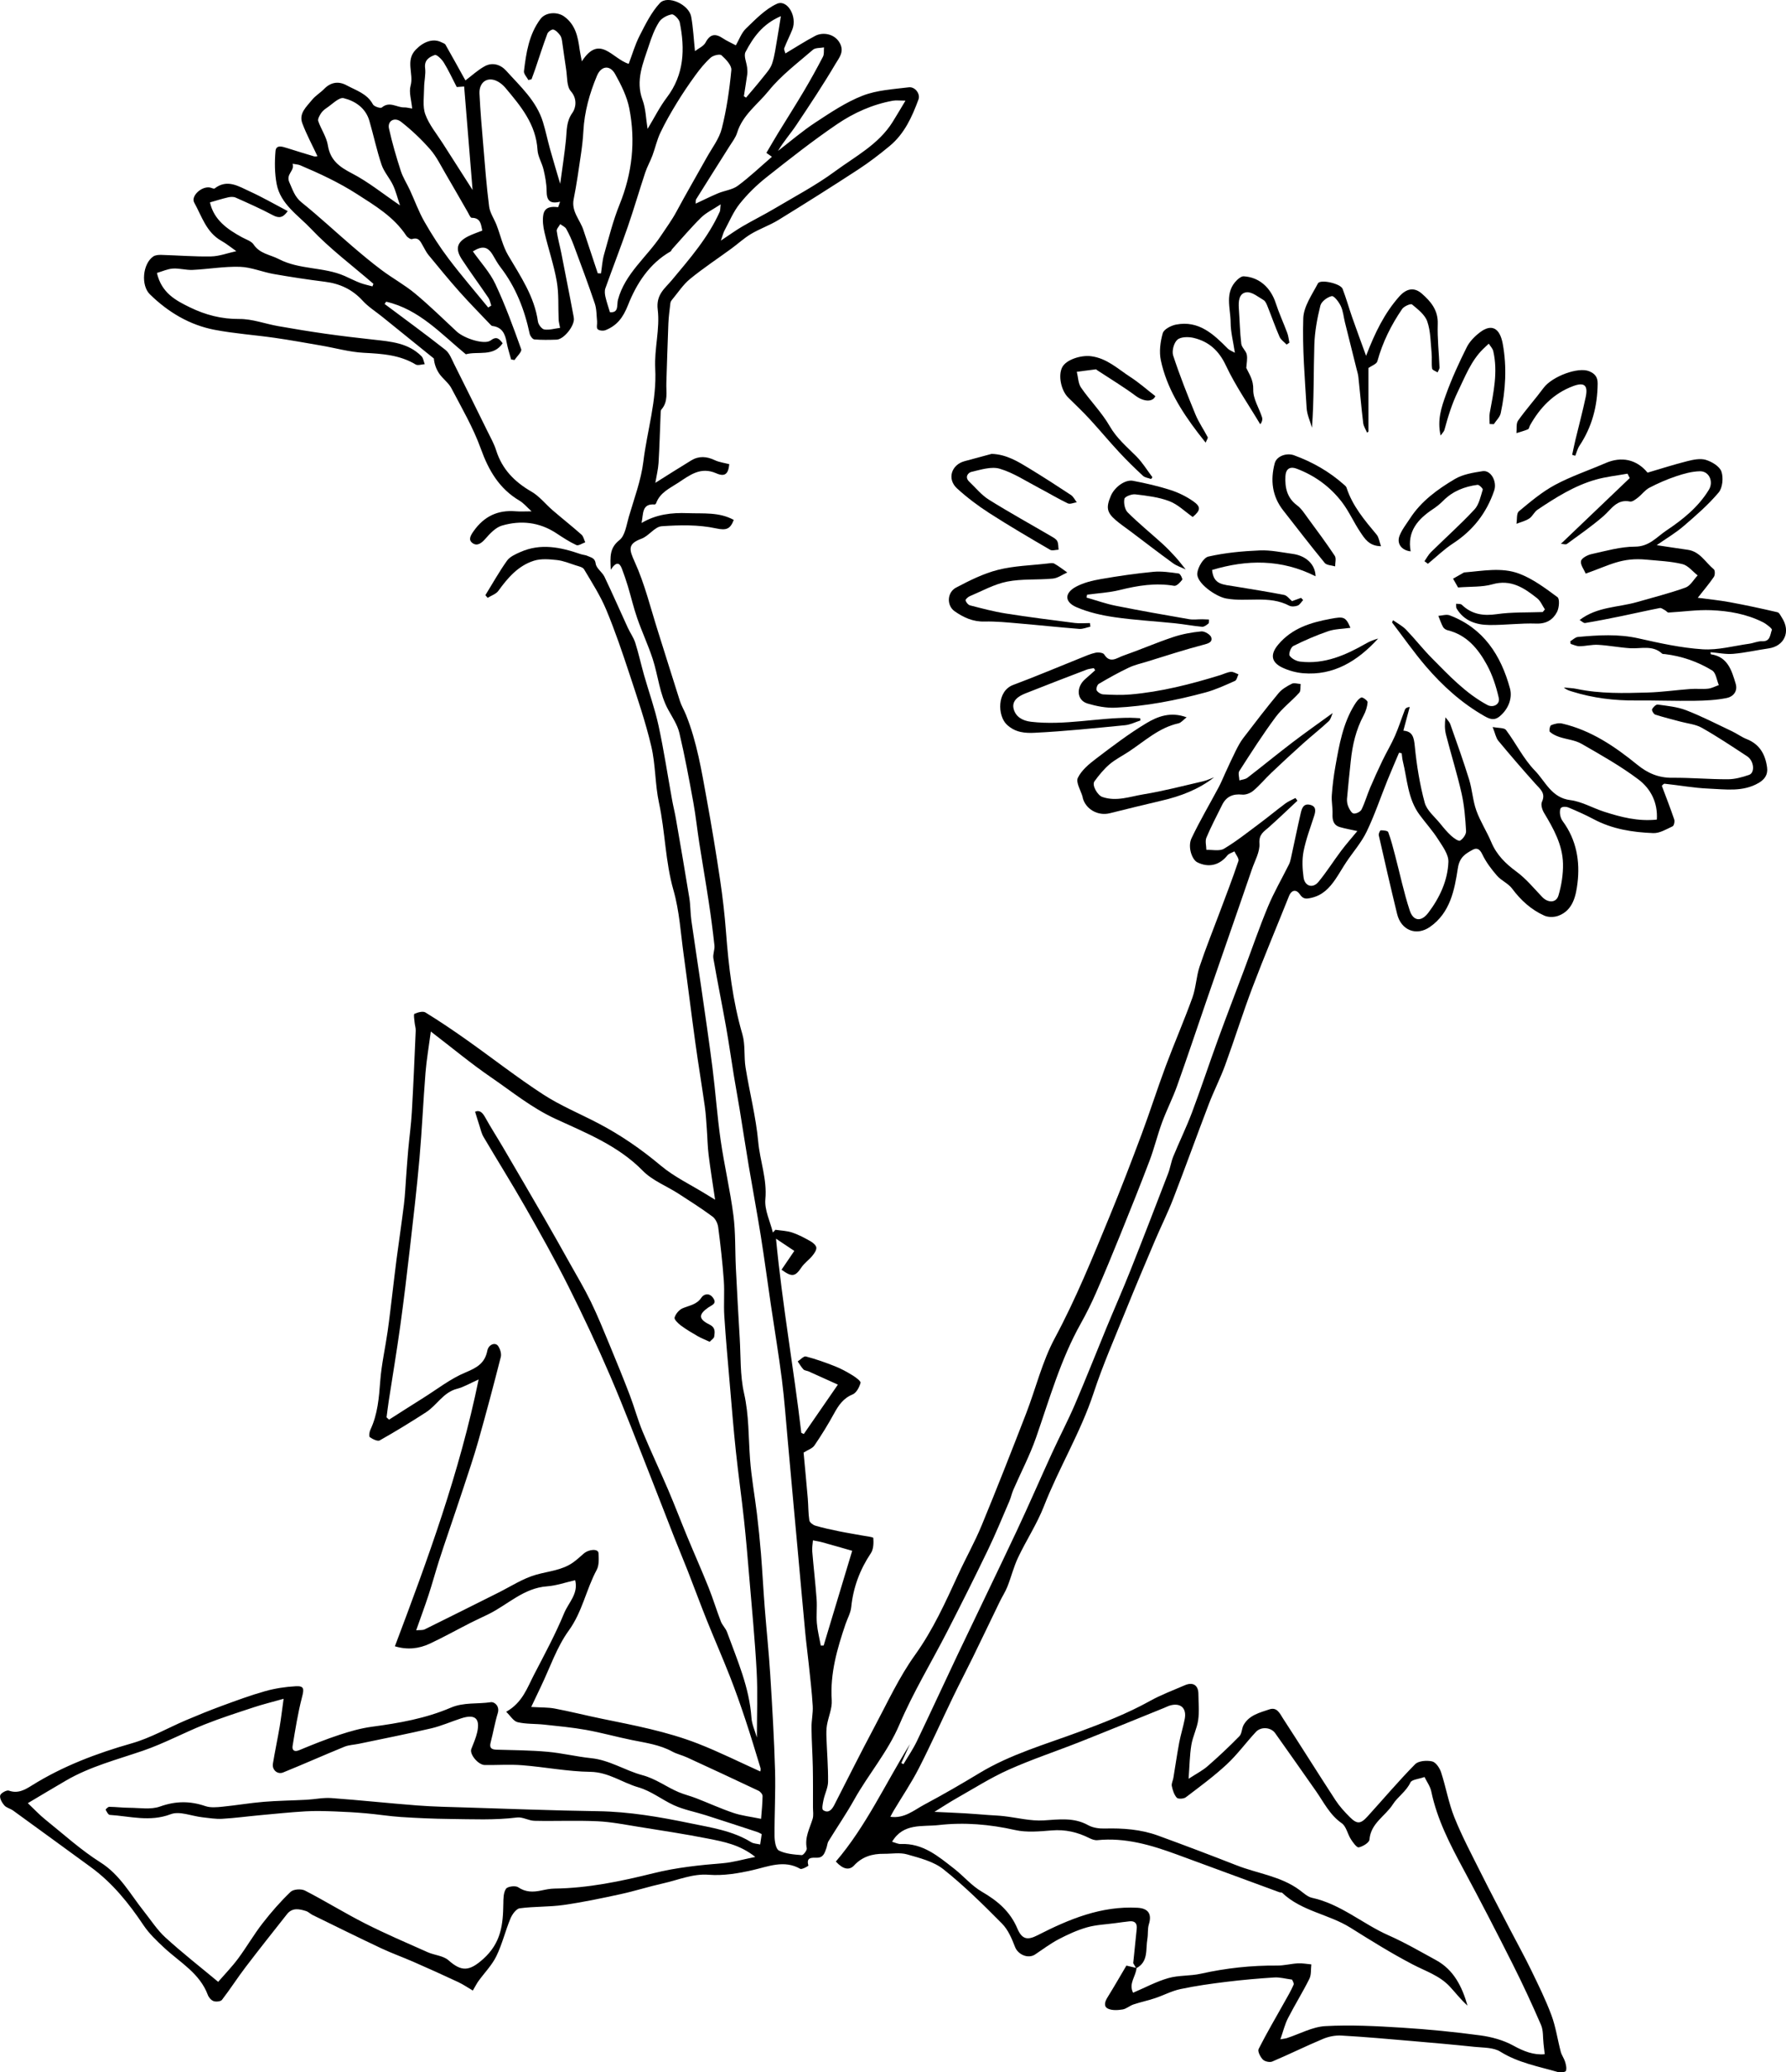 <?xml version="1.0" encoding="UTF-8"?><svg id="_レイヤー_2" xmlns="http://www.w3.org/2000/svg" viewBox="0 0 160.392 186.019"><g id="flower"><path d="m54.851,51.136c-.058-1.174-.114-1.95.779-2.655.509-.402.626-1.348.837-2.073.479-1.648,1.104-3.287,1.31-4.974.34-2.785,1.218-5.491,1.065-8.359-.094-1.754.437-3.557.225-5.282-.167-1.355.643-1.897,1.269-2.648,1.611-1.932,3.268-3.825,4.307-6.154.043-.097.028-.219.075-.646-.708.468-1.308.745-1.75,1.181-.913.899-1.743,1.883-2.605,2.835-.056.061-.075.17-.14.207-1.916,1.097-3.066,2.898-3.825,4.82-.443,1.121-.985,1.832-2.016,2.248-.204.083-.579.049-.713-.089-.126-.129-.024-.468-.049-.713-.054-.534-.037-1.096-.205-1.594-.592-1.752-1.241-3.485-1.887-5.218-.189-.507-.414-1.006-.677-1.478-.102-.184-.355-.285-.539-.424-.112.205-.34.427-.315.613.091.665.278,1.316.41,1.976.266,1.325.522,2.652.779,3.979.113.583.222,1.166.332,1.749.005.028.005.058.011.086.133.651-.868,1.945-1.546,1.966-.666.021-1.336.037-1.998-.021-.158-.014-.377-.315-.419-.515-.462-2.172-1.25-4.192-2.619-5.966-.258-.334-.462-.71-.677-1.075-.455-.775-.932-.89-1.804-.345.685.971,1.519,1.865,2.015,2.918.895,1.899,1.616,3.884,2.325,5.863.08.224-.386.643-.6.972-.102-.019-.204-.037-.306-.056-.137-.511-.309-1.016-.401-1.536-.136-.761-.408-1.363-1.28-1.466-.051-.006-.106-.049-.144-.089-.946-.997-1.914-1.974-2.827-3-.955-1.073-1.863-2.187-2.777-3.296-.191-.232-.319-.516-.474-.777-.224-.376-.366-.84-.995-.64-.131.042-.414-.153-.519-.31-1.116-1.682-2.772-2.67-4.43-3.733-1.626-1.042-3.339-1.837-5.095-2.581-.175-.074-.38-.078-.684-.136.215.646-.628.914-.287,1.671.3.667.473,1.298,1.104,1.805,1.557,1.25,3.018,2.618,4.534,3.918.872.747,1.755,1.486,2.675,2.172.968.722,2.043,1.309,2.97,2.078,1.295,1.075,2.501,2.259,3.734,3.407.688.641,2.51,1.217,3.059.808.528-.394.759-.17,1.077.253-.826,1.239-2.224.69-3.305.99-2.213-1.819-4.188-4.038-7.155-4.72-.047.068-.094.135-.141.203,1.826,1.367,3.671,2.709,5.462,4.121.368.29.558.826.783,1.273,1.004,1.999,1.995,4.005,2.983,6.013.281.572.603,1.135.792,1.738.535,1.698,1.656,2.829,3.173,3.704.714.412,1.256,1.118,1.895,1.668.858.737,1.746,1.439,2.593,2.188.177.157.228.456.338.69-.27.092-.609.335-.797.248-.631-.291-1.22-.682-1.805-1.066-1.523-1.002-3.189-1.177-4.882-.681-.568.167-1.072.713-1.489,1.187-.352.401-.737.684-1.153.38-.396-.29-.186-.667.111-1.085.942-1.324,2.166-1.9,3.766-1.768.423.035.852.005,1.429.005-.431-.388-.717-.741-1.084-.958-1.823-1.076-2.772-2.714-3.478-4.673-.679-1.881-1.706-3.64-2.64-5.421-.258-.491-.769-.842-1.09-1.309-.274-.4-.442-.873-.484-1.359-1.541-1.245-3.082-2.49-4.623-3.735-.596-.481-1.263-.897-1.774-1.456-.93-1.017-2.05-1.532-3.396-1.7-1.54-.192-3.077-.426-4.605-.695-1.014-.179-2.007-.612-3.018-.643-1.41-.044-2.826.209-4.243.277-.589.029-1.19-.16-1.778-.121-.485.033-.957.256-1.433.394.415,1.81,1.712,2.478,2.972,3.092,1.377.671,2.829,1.055,4.425,1.04,1.159-.01,2.318.434,3.484.64,1.417.25,2.838.484,4.263.686,1.431.203,2.868.37,4.306.529,1.552.172,3.122.289,4.307,1.487.168.17.2.473.295.715-.275.015-.619.145-.814.028-1.446-.87-3.028-.964-4.658-1.049-1.282-.067-2.549-.43-3.825-.65-1.397-.241-2.793-.495-4.196-.696-1.789-.256-3.602-.378-5.374-.717-2.256-.432-4.174-1.583-5.816-3.185-.816-.796-.661-2.717.292-3.392.185-.131.481-.156.723-.149,1.493.042,2.987.167,4.479.138.741-.015,1.476-.298,2.267-.472-.497-.348-.895-.678-1.338-.926-1.361-.761-1.757-2.203-2.441-3.432-.318-.571.617-1.462,1.377-1.362.158.021.377.15.458.087,1.138-.872,2.157-.183,3.151.269,1.143.52,2.235,1.153,3.409,1.768-.426.607-.783.661-1.342.363-1.084-.578-2.211-1.075-3.334-1.576-.192-.086-.46-.071-.675-.022-.542.124-1.074.295-1.632.453.349,1.565,1.552,2.412,2.892,3.14.357.194.822.332,1.025.637.561.84,1.485.908,2.265,1.312,1.874.971,4.029.69,5.912,1.515.46.202.907.438,1.375.617.362.139.748.214,1.123.318.029-.077.058-.153.087-.23-1.886-1.634-3.906-3.14-5.611-4.945-1.144-1.212-2.738-2.205-3.08-4.019-.181-.957-.187-1.972-.103-2.945.053-.607.623-.405,1.036-.277.802.249,1.604.504,2.41.741.122.036.267-.007.323-.009-.461-.987-.981-1.945-1.36-2.955-.336-.897.384-1.492.87-2.099.301-.376.746-.634,1.087-.983.604-.621,1.306-.717,2.024-.326.852.463,1.841.741,2.36,1.71.104.194.683.38.796.283.7-.602,1.357.011,2.023-.01.19-.006.382.052.705.101-.065-.742-.308-1.456-.14-2.055.299-1.063-.492-2.237.458-3.225.693-.721,1.56-1.052,2.321-.665.125.063.295.111.355.216.582,1.018,1.145,2.046,1.714,3.071.055.098.121.19.082.129.569-.427,1.107-.932,1.734-1.273.694-.377,1.425-.141,1.919.408,1.272,1.412,2.726,2.711,3.306,4.617.245.806.415,1.634.641,2.445.279.999.582,1.991.904,3.088.182-1.362.39-2.669.52-3.984.082-.83.017-1.614.583-2.398.276-.382.477-1.222-.145-1.927-.384-.436-.316-1.281-.422-1.947-.134-.839-.235-1.683-.363-2.522-.029-.192-.068-.41-.181-.556-.162-.21-.373-.449-.607-.511-.143-.038-.472.194-.538.372-.391,1.044-.729,2.109-1.088,3.166-.106.311-.224.618-.336.926-.093.022-.187.043-.281.065-.14-.265-.426-.548-.397-.792.199-1.647.443-3.294,1.478-4.681.468-.628,1.52-.684,2.15-.219,1.009.744,1.218,1.82,1.371,2.943.041.297.11.591.201,1.071,1.601-2.478,2.728-.228,4.207.225.314-.825.567-1.718.982-2.527.522-1.021,1.046-2.094,1.811-2.921.701-.757,2.618.114,2.819,1.218.178.978.224,1.98.34,3.088.328-.255.775-.439.948-.767.422-.804.91-.823,1.585-.366.3.203.639.348,1.137.614.289-.496.497-1.114.913-1.513.855-.821,1.725-1.735,2.771-2.214.94-.431,1.854,1.141,1.387,2.31-.225.563-.505,1.104-.723,1.669-.048.123.062.307.102.475.926-.55,1.784-1.11,2.688-1.582.693-.362,1.778-.184,2.222.696.385.762-.106,1.306-.392,1.791-1.115,1.888-2.329,3.719-3.55,5.542-.518.773-1.145,1.474-1.631,2.303,1.112-.855,2.179-1.779,3.349-2.546,1.363-.894,2.747-1.827,4.25-2.413,1.285-.5,2.747-.578,4.142-.75.576-.071,1.056.597.874,1.089-.576,1.56-1.259,3.075-2.574,4.167-.914.759-1.864,1.486-2.858,2.135-2.358,1.538-4.74,3.039-7.138,4.513-.782.481-1.671.786-2.461,1.255-.628.373-1.175.883-1.768,1.317-1.24.907-2.529,1.755-3.716,2.726-.628.514-1.087,1.234-1.616,1.866-.07.084-.137.196-.149.301-.072.613-.157,1.226-.182,1.842-.074,1.777-.119,3.555-.18,5.333-.028.812.181,1.666-.443,2.375-.079.09-.067.273-.073.413-.061,1.46-.098,2.922-.186,4.38-.035.576-.18,1.145-.288,1.792,1.111-.696,2.158-1.367,3.222-2.012.69-.418,1.389-.369,2.116-.022.399.19.863.243,1.302.359-.086.876-.384,1.162-1.169.819-1.403-.613-2.353.15-3.408.843-.778.511-1.643.883-1.992,1.842-.018.048-.084.117-.123.114-1.183-.098-1.011.837-1.185,1.66,1.321-.78,2.702-.937,4.14-.882,1.405.054,2.832-.114,4.14.608-.31.798-.634.967-1.591.759-1.573-.342-3.261-.307-4.883-.192-.623.044-1.152.873-1.808,1.116-1.261.467-1.124.962-.611,2.087.901,1.98,1.419,4.136,2.083,6.223.665,2.087,1.305,4.182,1.975,6.267.136.422.373.811.54,1.225.987,2.446,1.403,5.035,1.871,7.607.436,2.39.834,4.787,1.192,7.189.234,1.567.416,3.146.536,4.726.236,3.1.596,6.168,1.472,9.171.274.939.125,1.994.283,2.977.358,2.229.933,4.434,1.138,6.674.158,1.72.806,3.354.64,5.145-.09.968.43,1.993.675,2.992.076-.082.152-.165.228-.247.504.077,1.03.088,1.506.247.577.193,1.125.488,1.657.789.219.124.499.367.512.571.015.24-.192.527-.368.74-.299.361-.708.641-.966,1.025-.561.834-.844.903-1.791.212.355-.523.713-1.05,1.147-1.688-.5-.334-.993-.662-1.644-1.097.572,5.982,1.601,11.682,2.271,17.428.075.035.151.07.226.105.992-1.437,1.983-2.874,3.06-4.433-.867-.392-1.744-.791-2.624-1.185-.153-.069-.363-.071-.467-.179-.202-.211-.348-.476-.517-.719.248-.158.542-.495.735-.444.893.233,1.769.544,2.628.885.546.216,1.069.506,1.572.815.284.174.748.518.707.67-.106.392-.375.899-.711,1.037-.84.345-1.263.976-1.668,1.715-.538.983-1.13,1.942-1.762,2.867-.185.271-.587.395-.973.639.119,1.293.256,2.7.376,4.109.056.658.039,1.324.139,1.973.029.188.327.414.544.478.7.206,1.417.358,2.132.505.69.142,1.387.249,2.079.379.349.066.985.128.992.228.032.45.018,1.001-.219,1.356-.989,1.481-1.585,3.071-1.765,4.845-.052.516-.336,1.008-.508,1.512-.754,2.217-1.401,4.44-1.242,6.839.049.734-.301,1.489-.43,2.241-.062.365-.058.746-.045,1.118.047,1.32.158,2.64.145,3.96-.005.539-.289,1.072-.404,1.616-.066.313-.179.835-.041.931.452.313.774-.009.996-.442,1.205-2.357,2.39-4.725,3.635-7.061,1.157-2.17,2.197-4.435,3.622-6.419,1.621-2.258,2.732-4.729,3.876-7.213.682-1.481,1.486-2.91,2.108-4.414,1.374-3.325,2.687-6.676,3.988-10.031.874-2.254,1.443-4.662,2.576-6.771,1.907-3.549,3.409-7.258,4.937-10.964,1.003-2.434,1.946-4.893,2.868-7.359.757-2.027,1.411-4.093,2.168-6.121.767-2.055,1.646-4.069,2.39-6.132.321-.891.346-1.886.646-2.788.549-1.648,1.204-3.26,1.812-4.888.57-1.526,1.161-3.045,1.675-4.589.074-.224-.23-.574-.36-.865-.214.118-.492.186-.633.363-.704.883-1.68,1.124-2.696.62-.489-.242-.884-1.401-.523-2.16.744-1.566,1.631-3.063,2.447-4.595.223-.418.398-.861.598-1.291.302-.65.595-1.304.916-1.944.2-.397.408-.8.676-1.151,1.04-1.362,2.084-2.723,3.178-4.041.302-.364.758-.629,1.19-.847.208-.105.526.007.794.021-.035.266.027.619-.121.781-.685.756-1.528,1.386-2.131,2.198-1.157,1.558-2.203,3.2-3.254,4.834-.127.197-.002.557.006.841.244-.077.534-.094.724-.24,1.356-1.043,2.677-2.13,4.037-3.167,1.181-.9,2.398-1.753,3.619-2.641-.108.231-.167.556-.36.736-.746.692-1.548,1.323-2.306,2.003-.96.86-1.905,1.737-2.84,2.624-.552.524-1.042,1.118-1.62,1.609-.256.217-.676.384-.999.351-.846-.088-1.44.179-1.812.938-.477.971-.988,1.928-1.405,2.924-.131.312-.01.73-.004,1.099.534-.022,1.176.138,1.58-.102,1.114-.662,2.136-1.48,3.18-2.257.79-.588,1.548-1.22,2.339-1.807.272-.202.601-.329.903-.491.058.081.116.162.174.243-.85.793-1.686,1.6-2.554,2.372-.452.402-.919.633-.857,1.471.055.749-.412,1.543-.673,2.308-.727,2.127-1.467,4.249-2.202,6.373-.632,1.824-1.267,3.646-1.896,5.47-.875,2.54-1.724,5.09-2.628,7.619-.397,1.11-.941,2.166-1.348,3.273-.414,1.126-.695,2.303-1.119,3.425-.843,2.226-1.732,4.434-2.625,6.641-.706,1.744-1.424,3.484-2.178,5.207-.415.95-.878,1.884-1.385,2.789-1.808,3.229-2.803,6.769-4.011,10.232-.558,1.599-1.356,3.113-2.034,4.671-.144.332-.216.695-.359,1.028-.633,1.466-1.237,2.947-1.93,4.384-1.171,2.43-2.382,4.842-3.613,7.243-1.442,2.813-3.096,5.531-4.333,8.43-1.051,2.462-2.779,4.448-4.058,6.734-.713,1.274-1.545,2.482-2.308,3.729-.111.181-.116.423-.192.628-.154.413-.254.861-.863.855-.421-.005-.981-.061-.746.706.008.026-.586.376-.735.29-1.45-.833-2.9-.197-4.259.112-1.328.302-2.633.522-3.967.421-1.443-.109-2.724.469-4.07.768-1.288.286-2.55.693-3.84.973-1.7.369-3.407.729-5.128.973-1.298.184-2.631.122-3.931.298-.318.043-.676.544-.829.912-.463,1.113-.743,2.308-1.269,3.385-.397.812-1.066,1.489-1.605,2.233-.143.198-.253.42-.509.852-.431-.252-.866-.551-1.337-.772-1.319-.618-2.648-1.215-3.982-1.8-.975-.427-1.982-.785-2.943-1.238-2.054-.968-4.089-1.976-6.128-2.973-.203-.099-.371-.284-.58-.35-.609-.194-1.238-.331-1.716.275-1.252,1.585-2.51,3.166-3.734,4.774-.727.955-1.374,1.97-2.107,2.919-.117.151-.528.188-.748.114-.214-.072-.436-.326-.52-.55-.728-1.959-2.507-2.925-3.922-4.24-.668-.621-1.35-1.268-1.853-2.019-1.328-1.983-2.803-3.812-4.746-5.227-2.322-1.691-4.641-3.386-6.967-5.07-.248-.179-.601-.246-.79-.465-.209-.241-.431-.629-.372-.891.046-.205.583-.506.781-.434.816.298,1.458-.085,2.055-.458,2.797-1.746,5.824-2.887,8.986-3.788,1.683-.48,3.243-1.384,4.867-2.075,1.062-.451,2.131-.886,3.214-1.284,1.288-.473,2.579-.953,3.898-1.323.888-.25,1.825-.391,2.747-.441.757-.041.75.239.562.966-.374,1.441-.608,2.92-.849,4.392-.057.349.119.579.591.383,1.194-.497,2.397-.981,3.625-1.384.956-.315,1.943-.593,2.937-.725,2.414-.322,4.805-.744,7.047-1.705,1.182-.507,2.411-.313,3.609-.496.299-.046.814.338.618.981-.263.861-.411,1.755-.64,2.627-.132.503.068.642.534.656,1.518.044,3.041.051,4.552.186,1.321.117,2.623.44,3.943.577,1.661.172,3.053,1.111,4.587,1.522,1.232.33,2.156,1.056,3.253,1.521.513.218,1.062.348,1.583.55,1.122.435,2.219.939,3.358,1.322.738.249,1.531.335,2.475.53.051-.678.128-1.362.134-2.046.002-.162-.2-.398-.367-.477-2.131-1.01-4.27-2.003-6.413-2.988-.433-.199-.913-.303-1.329-.529-1.133-.617-2.383-.782-3.618-1.032-1.379-.279-2.737-.663-4.12-.911-1.247-.224-2.514-.34-3.774-.476-.793-.086-1.612-.036-2.379-.218-.369-.088-.645-.57-1.025-.933,1.464-.82,1.888-2.153,2.502-3.334.948-1.822,1.927-3.637,2.709-5.532.384-.93,1.294-1.736.984-2.944-.861.194-1.685.488-2.527.549-2.095.152-3.516,1.641-5.253,2.498-.529.261-1.069.499-1.595.767-1.223.622-2.423,1.291-3.664,1.874-.996.468-2.047.578-3.15.241,2.966-7.847,5.807-15.598,7.52-23.948-.801.353-1.339.684-1.924.831-1.248.314-1.816,1.474-2.793,2.107-1.364.883-2.751,1.732-4.165,2.53-.192.108-.635-.113-.887-.288-.096-.067-.048-.465.044-.659.663-1.4.775-2.891.891-4.408.113-1.484.45-2.949.661-4.426.171-1.196.303-2.398.45-3.597.117-.956.223-1.913.349-2.868.219-1.655.465-3.307.669-4.964.101-.821.132-1.649.195-2.475.061-.796.113-1.593.185-2.388.103-1.134.26-2.264.326-3.4.141-2.432.243-4.867.348-7.301.011-.247-.078-.497-.1-.748-.023-.267-.105-.726-.013-.767.297-.133.757-.264.986-.123,1.274.782,2.515,1.621,3.736,2.486,2.286,1.619,4.496,3.351,6.842,4.875,1.544,1.003,3.275,1.717,4.915,2.573,2.025,1.056,3.883,2.336,5.642,3.812,1.217,1.021,2.701,1.722,4.066,2.566.234.145.47.287.813.496-.207-1.407-.42-2.712-.583-4.024-.095-.766-.103-1.542-.161-2.313-.051-.68-.085-1.364-.181-2.039-.27-1.904-.586-3.802-.849-5.707-.365-2.637-.685-5.28-1.05-7.917-.268-1.934-.38-3.918-.914-5.779-.739-2.577-.74-5.245-1.3-7.837-.359-1.662-.302-3.416-.69-5.068-.513-2.184-1.242-4.32-1.946-6.454-.647-1.961-1.309-3.922-2.105-5.825-.529-1.266-1.286-2.44-1.99-3.626-.117-.196-.479-.267-.742-.352-.561-.182-1.123-.417-1.701-.479-.679-.073-1.423-.138-2.055.061-1.412.444-2.35,1.53-3.198,2.705-.209.289-.635.422-.961.626-.068-.078-.137-.156-.205-.235.641-1.04,1.238-2.111,1.946-3.102.256-.358.758-.577,1.188-.769,1.829-.817,3.631-.436,5.42.182.211.073.452.076.648.174.294.146.638.156.706.685.053.418.585.752.789,1.179.724,1.512,1.394,3.049,2.094,4.572.211.459.521.881.672,1.356.303.954.515,1.937.789,2.901.43,1.512.967,3,1.3,4.533.48,2.211.816,4.452,1.22,6.68.1.554.24,1.101.336,1.656.411,2.373.824,4.745,1.208,7.122.109.673.09,1.366.185,2.043.275,1.96.586,3.915.868,5.874.353,2.455.718,4.908,1.03,7.368.273,2.154.421,4.325.731,6.473.325,2.255.853,4.481,1.145,6.739.202,1.561.143,3.155.221,4.733.103,2.087.218,4.173.344,6.258.101,1.663.025,3.371.39,4.977.448,1.974.393,3.946.539,5.924.121,1.638.421,3.262.618,4.895.143,1.191.266,2.384.363,3.58.129,1.607.211,3.217.336,4.825.157,2.017.372,4.029.498,6.048.179,2.863.348,5.728.431,8.595.057,1.962-.063,3.929-.047,5.893.004.449.114,1.151.397,1.292.605.302,1.351.353,2.048.41.141.012.486-.438.45-.615-.201-.971.26-1.773.525-2.634.099-.321.033-.695.032-1.044-.001-1.201.01-2.402-.014-3.603-.024-1.183-.106-2.365-.118-3.548-.006-.65.148-1.304.11-1.95-.073-1.248-.225-2.491-.355-3.735-.1-.96-.23-1.916-.32-2.877-.237-2.518-.46-5.037-.69-7.556-.116-1.276-.235-2.551-.351-3.827-.175-1.926-.345-3.853-.522-5.779-.169-1.837-.298-3.679-.529-5.508-.284-2.242-.66-4.473-.99-6.71-.305-2.072-.58-4.149-.91-6.217-.334-2.09-.727-4.17-1.078-6.257-.286-1.7-.543-3.404-.821-5.105-.164-1.003-.352-2.002-.516-3.005-.237-1.45-.44-2.906-.697-4.352-.367-2.061-.786-4.112-1.143-6.175-.064-.37.136-.781.095-1.16-.143-1.321-.319-2.64-.518-3.954-.263-1.74-.567-3.474-.838-5.213-.192-1.23-.32-2.471-.543-3.695-.38-2.077-.763-4.155-1.249-6.209-.172-.728-.622-1.398-.992-2.068-.793-1.432-.909-3.064-1.405-4.581-.403-1.233-.958-2.415-1.385-3.641-.329-.944-.554-1.923-.843-2.882-.161-.536-.344-1.066-.543-1.589-.205-.539-.506-.646-.99.104Zm-7.145,102.088c.878.054,1.514.028,2.123.144,1.407.267,2.796.62,4.199.907,2.921.599,5.86,1.15,8.646,2.236,1.898.74,3.728,1.656,5.605,2.502.004-.046.054-.191.018-.308-.444-1.455-.881-2.913-1.361-4.356-.434-1.302-.888-2.6-1.39-3.877-.665-1.694-1.399-3.361-2.077-5.05-.586-1.461-1.128-2.939-1.702-4.404-.399-1.019-.826-2.026-1.226-3.044-.708-1.8-1.396-3.608-2.109-5.407-1.199-3.026-2.35-6.073-3.635-9.063-1.169-2.722-2.431-5.408-3.761-8.056-1.207-2.404-2.527-4.754-3.859-7.092-1.211-2.126-2.514-4.199-3.756-6.307-.181-.307-.257-.678-.371-1.024-.128-.388-.244-.78-.385-1.232.436-.187.685.103.933.552.488.883,1.039,1.731,1.55,2.602,1.266,2.159,2.529,4.32,3.782,6.487.763,1.321,1.509,2.652,2.254,3.984.637,1.139,1.31,2.262,1.879,3.434.613,1.262,1.14,2.567,1.678,3.863.623,1.502,1.238,3.007,1.819,4.525.41,1.073.706,2.192,1.145,3.253.73,1.762,1.55,3.486,2.3,5.24.593,1.387,1.129,2.799,1.707,4.193.632,1.526,1.305,3.035,1.919,4.567.403,1.006.717,2.048,1.107,3.06.13.337.43.61.553.949.914,2.508,2.007,4.963,2.191,7.688.04.591.315,1.167.489,1.777,0-2.028.084-3.981-.02-5.925-.152-2.844-.431-5.681-.668-8.52-.142-1.704-.286-3.408-.47-5.107-.223-2.059-.514-4.111-.732-6.17-.208-1.962-.366-3.93-.534-5.896-.177-2.069-.367-4.137-.501-6.208-.069-1.067.031-2.145-.046-3.211-.115-1.595-.295-3.186-.503-4.772-.045-.341-.245-.759-.512-.955-.993-.732-2.035-1.4-3.074-2.068-1.063-.683-2.324-1.163-3.183-2.041-2.222-2.27-5.126-3.406-7.861-4.671-2.144-.992-3.878-2.425-5.756-3.71-1.791-1.225-3.465-2.622-5.421-4.12-.184,1.391-.386,2.543-.479,3.703-.205,2.559-.314,5.126-.54,7.683-.237,2.687-.551,5.367-.858,8.047-.268,2.34-.547,4.679-.871,7.011-.31,2.239-.686,4.469-1.029,6.704-.076.493-.134.989-.201,1.484.075.07.151.139.226.208,1.019-.648,2.035-1.301,3.059-1.942,1.263-.791,2.463-1.738,3.821-2.301,1.011-.419,1.726-.825,1.944-1.946.11-.564.72-.791.975-.416.18.265.311.686.236.98-.642,2.525-1.312,5.043-2.022,7.551-.41,1.448-.9,2.874-1.369,4.304-.422,1.288-.866,2.57-1.298,3.855-.293.871-.593,1.739-.87,2.615-.32,1.011-.599,2.036-.929,3.043-.34,1.036-.721,2.059-1.112,3.166.329-.033.584.007.773-.086,2.203-1.083,4.394-2.189,6.591-3.284,1.125-.561,2.209-1.277,3.399-1.617,1.128-.322,2.327-.394,3.324-1.099.333-.236.636-.515.943-.785.481-.424,1.323-.466,1.345-.057.028.502.06,1.091-.163,1.505-.948,1.761-1.288,3.763-2.51,5.448-1.082,1.493-1.686,3.334-2.499,5.022-.266.552-.526,1.106-.872,1.836Zm20.124,13.463c-1.399-1.115-2.858-1.371-4.281-1.653-2.047-.405-4.113-.717-6.175-1.047-1.236-.197-2.475-.447-3.72-.504-1.881-.086-3.77.001-5.654-.04-.525-.011-1.064-.361-1.565-.298-2.014.252-4.03.154-6.045.132-1.46-.015-2.921-.081-4.378-.175-1.046-.068-2.086-.239-3.131-.331-.939-.082-1.881-.138-2.822-.171-.869-.03-1.741-.059-2.607-.008-1.37.08-2.737.222-4.104.348-1.132.104-2.261.259-3.396.323-.588.033-1.186-.071-1.777-.136-.957-.105-2.044-.58-2.84-.277-1.876.714-3.658.179-5.478.062-.138-.009-.274-.288-.368-.465-.014-.027.209-.262.321-.26.599.006,1.197.085,1.796.086.926.002,1.933.185,2.761-.111,1.407-.503,2.7-.509,4.082-.037.46.157,1.015.102,1.517.053,1.241-.122,2.474-.336,3.716-.439,1.283-.106,2.573-.117,3.859-.186.739-.04,1.484-.204,2.214-.151,2.582.187,5.157.467,7.738.664,1.432.109,2.871.136,4.308.18,3.963.122,7.926.276,11.891.334,2.826.041,5.578.521,8.329,1.09,1.87.387,3.766.661,5.437,1.693.217.134.517.135.808.205.055-.365.095-.633.14-.93-.137-.067-.257-.143-.388-.186-1.542-.506-3.084-1.014-4.63-1.508-.96-.306-1.972-.49-2.879-.906-1.08-.494-2.003-1.26-3.198-1.607-1.439-.417-2.662-1.361-4.301-1.384-2.034-.028-4.061-.43-6.097-.592-1.118-.089-2.249-.006-3.375-.02-.601-.008-1.39-.977-1.212-1.437.191-.492.41-.982.526-1.494.284-1.252-.189-1.661-1.428-1.261-.902.291-1.777.685-2.695.9-2.155.504-4.329.93-6.496,1.385-.433.091-.896.101-1.297.264-1.845.752-3.666,1.565-5.513,2.313-.507.205-1.004-.243-.915-.786.183-1.113.419-2.216.609-3.328.126-.734.209-1.475.352-2.5-1.071.302-1.881.499-2.67.76-1.494.494-2.997.972-4.457,1.556-1.848.739-3.616,1.696-5.494,2.341-2.342.805-4.75,1.419-6.913,2.676-1.103.64-2.195,1.299-3.437,2.035.612.579,1.052,1.055,1.553,1.457,1.637,1.315,3.204,2.745,4.97,3.86,1.765,1.115,2.679,2.857,3.897,4.386.636.799,1.198,1.682,1.944,2.362,1.491,1.359,3.086,2.605,4.73,3.974.604-.697,1.242-1.35,1.782-2.077.766-1.031,1.411-2.154,2.197-3.168.775-1,1.615-1.96,2.527-2.834.251-.24.952-.287,1.288-.114,1.83.939,3.581,2.031,5.416,2.96,1.832.928,3.725,1.737,5.602,2.572.614.273,1.402.31,1.872.725,1.154,1.019,1.852,1.021,3.12-.118,1.619-1.455,1.779-3.101,1.805-4.966.006-.456.007-.993.241-1.335.145-.211.846-.302,1.087-.138.684.464,1.355.447,2.09.292.387-.082.783-.165,1.176-.17,3.026-.039,5.975-.656,8.883-1.378,2.065-.513,4.136-.729,6.235-.899.909-.074,1.802-.342,2.915-.564ZM50.298,29.429c-.055-.301-.119-.515-.129-.733-.053-1.146.029-2.314-.168-3.435-.26-1.482-.757-2.921-1.101-4.391-.121-.519-.197-1.094-.104-1.608.124-.683.711-.745,1.313-.664.032.004.101-.256.189-.492-.948.236-1.206-.153-1.209-.952-.003-.643-.127-1.294-.273-1.925-.139-.599-.51-1.168-.544-1.764-.135-2.308-1.51-3.948-2.889-5.586-.275-.327-.7-.642-1.103-.722-.741-.148-1.261.398-1.22,1.252.074,1.536.207,3.071.337,4.604.156,1.843.292,3.69.529,5.523.075.579.457,1.114.674,1.679.346.899.55,1.877,1.031,2.694,1.115,1.894,2.363,3.705,2.68,5.96.038.269.343.669.573.706.434.07.903-.08,1.414-.145Zm4.478-1.402c.826.073.6-.666.719-1.114.63-2.363,2.603-3.842,3.879-5.776.46-.697.965-1.378,1.371-2.133.879-1.635,1.816-3.238,2.719-4.86.478-.859,1.123-1.683,1.357-2.607.433-1.714.689-3.484.857-5.246.04-.423-.491-.974-.883-1.328-.15-.136-.743.007-.968.208-.514.462-.962,1.013-1.371,1.575-.594.814-1.159,1.652-1.685,2.512-.528.865-1.036,1.748-1.469,2.663-.308.65-.461,1.372-.714,2.051-.192.515-.471,1-.644,1.521-.539,1.625-1.015,3.271-1.575,4.888-.638,1.845-1.349,3.664-2.004,5.503-.08.224-.05.512.004.753.105.462.263.912.407,1.39Zm-1.093-3.496l.288.012c.088-.566.119-1.149.275-1.695.43-1.509.809-3.046,1.397-4.495,1.136-2.804,1.448-5.68.873-8.616-.21-1.075-.733-2.12-1.274-3.09-.471-.845-1.256-.738-1.629.149-.667,1.588-1.127,3.231-1.222,4.966-.037.68-.112,1.36-.211,2.034-.201,1.364-.391,2.732-.661,4.082-.222,1.107.568,1.844.87,2.757.43,1.3.862,2.598,1.294,3.897Zm11.056-2.934c.783-.519,1.34-.926,1.933-1.272.957-.558,1.952-1.05,2.904-1.615,1.82-1.081,3.708-2.075,5.405-3.325,1.823-1.342,3.911-2.415,5.173-4.424.368-.587.716-1.186,1.163-1.928-.562,0-.856-.043-1.132.007-1.833.331-3.522,1.093-5.031,2.121-2.183,1.486-4.266,3.126-6.338,4.767-.872.691-1.687,1.491-2.382,2.358-.571.712-.933,1.594-1.371,2.409-.112.207-.163.447-.324.902Zm-21.426-.898c-.117-.517-.125-1.152-.954-1.147-.118.001-.247-.33-.356-.517-.659-1.137-1.304-2.281-1.971-3.413-.443-.751-.828-1.562-1.395-2.21-.789-.9-1.673-1.738-2.616-2.476-.592-.464-1.238-.079-1.089.597.282,1.283.655,2.55,1.059,3.802.194.603.554,1.151.822,1.732.434.942.786,1.93,1.299,2.827.659,1.155,1.384,2.283,2.186,3.343,1.131,1.494,2.359,2.915,3.545,4.367.092-.058.185-.117.277-.175-.085-.235-.126-.5-.262-.701-.783-1.155-1.613-2.279-2.378-3.446-.62-.945-.442-1.554.546-2.06.393-.201.819-.336,1.287-.523Zm19.16-2.418c.685-.319,1.342-.65,2.019-.933.583-.244,1.279-.311,1.766-.672,1.076-.797,2.051-1.728,3.065-2.603-.195-.136-.41-.287-.498-.349.44-.744.748-1.281,1.071-1.808.763-1.246,1.549-2.477,2.294-3.734.601-1.014,1.173-2.046,1.716-3.092.12-.232.066-.555.092-.836-.337.066-.77.02-.995.215-1.368,1.186-2.853,2.294-3.977,3.688-.975,1.209-2.34,2.159-2.828,3.758-.135.442-.447.833-.699,1.234-.989,1.575-1.99,3.142-2.972,4.721-.076.122-.042.312-.053.41Zm-26.549.157c-.237-.699-.379-1.288-.633-1.824-.298-.63-.805-1.176-1.024-1.825-.436-1.295-.716-2.641-1.099-3.955-.334-1.145-1.278-1.771-2.303-2.022-.425-.104-1.05.565-1.568.905-.189.124-.37.292-.488.481-.125.201-.291.493-.229.673.255.737.743,1.422.863,2.171.216,1.346,1.031,1.934,2.163,2.521,1.473.763,2.785,1.834,4.318,2.874Zm5.093-10.626c-.413-.796-.744-1.523-1.161-2.196-.185-.299-.637-.742-.81-.679-.467.168-.962.438-.869,1.171.073.572-.087,1.17-.09,1.756-.005.808-.153,1.687.111,2.407.342.934,1.023,1.745,1.568,2.603.866,1.364,1.74,2.722,2.674,4.181-.255-3.127-.506-6.211-.757-9.289-.202.014-.497.034-.666.045Zm17.14,3.758c.597-.985,1.082-1.967,1.731-2.823,1.564-2.063,1.636-4.355,1.157-6.737-.059-.293-.519-.755-.719-.719-.416.074-.92.341-1.14.687-.399.628-.668,1.355-.901,2.071-.52,1.597-1.241,3.156-.58,4.929.29.779.299,1.663.451,2.593Zm18.372,127.635c-.834-.238-1.747-.504-2.664-.757-.281-.078-.571-.12-.857-.179-.024.328-.091.66-.064.984.119,1.436.287,2.869.393,4.306.053.716-.038,1.442.023,2.157.058.671.23,1.333.352,1.999.085-.002.171-.004.256-.006.84-2.787,1.68-5.574,2.563-8.502ZM66.803,8.634c.065.044.13.087.194.131.498-.592,1.009-1.174,1.488-1.781.316-.401.694-.802.852-1.269.24-.711.322-1.477.457-2.222.111-.617.202-1.237.332-2.041-1.662.71-2.493,1.923-3.175,3.215-.182.345.092.927.145,1.402.022.199.036.405.01.602-.09.656-.2,1.309-.302,1.963Z"/><path d="m102.035,176.678c-.116-.198-.232-.397-.267-.456.11-1.076.215-2.084.316-3.092.048-.475-.163-.716-.65-.665-.42.044-.838.104-1.257.161-.857.117-1.74.147-2.564.382-.881.251-1.735.644-2.55,1.071-.737.386-1.408.899-2.106,1.361-.635.42-1.54.007-1.802-.675-.284-.741-.622-1.542-1.165-2.09-1.686-1.701-3.398-3.397-5.268-4.883-.886-.704-2.131-1.01-3.26-1.335-.646-.186-1.386-.046-2.083-.053-1.031-.011-1.943.252-2.674,1.042-.441.477-1.013.344-1.642-.347,2.727-3.186,4.448-7.002,6.658-10.546-.26.569-.52,1.138-.78,1.706.065.033.129.067.194.1.403-.682.858-1.34,1.2-2.051,1.238-2.577,2.429-5.177,3.656-7.759,1.767-3.716,3.569-7.415,5.321-11.138,1.087-2.311,2.099-4.657,3.164-6.979.67-1.461,1.421-2.886,2.056-4.362.976-2.269,1.879-4.57,2.823-6.854.715-1.73,1.472-3.442,2.164-5.181,1.151-2.895,2.271-5.803,3.389-8.711.189-.493.261-1.032.461-1.52.541-1.32,1.172-2.604,1.674-3.937.819-2.178,1.548-4.39,2.345-6.577.759-2.083,1.558-4.152,2.337-6.228.711-1.896,1.367-3.815,2.146-5.682.542-1.298,1.256-2.523,1.884-3.786.086-.173.136-.368.178-.558.294-1.346.569-2.696.878-4.038.096-.415.236-.894.828-.757.561.13.528.534.382.988-.341,1.059-.743,2.109-.955,3.195-.148.755-.104,1.575.002,2.345.108.786.828,1.003,1.329.4.738-.89,1.355-1.878,2.051-2.804.445-.591.938-1.146,1.449-1.766-.594-.132-1.087-.214-1.564-.354-.581-.171-.688-.62-.666-1.177.022-.559-.104-1.126-.065-1.682.061-.872.171-1.745.325-2.606.342-1.915.671-3.842,1.726-5.534.155-.248.353-.528.599-.635.117-.051.577.284.567.42-.031.403-.163.823-.356,1.183-.691,1.288-1.011,2.67-1.158,4.106-.116,1.126-.242,2.251-.337,3.378-.02.243.029.516.129.739.104.232.287.564.471.589.223.03.605-.157.703-.356.309-.624.498-1.306.771-1.949.352-.83.728-1.651,1.119-2.463.356-.74.783-1.447,1.113-2.197.339-.77.593-1.577.897-2.363.046-.118.167-.207.431-.24-.187.697-.374,1.393-.572,2.129.837.07.947.601,1.026,1.397.168,1.704.443,3.415.889,5.066.191.707.909,1.277,1.405,1.895.304.377.617.754.974,1.079.23.208.658.516.799.435.265-.153.554-.564.538-.851-.064-1.13-.152-2.274-.4-3.374-.4-1.774-.948-3.513-1.4-5.276-.123-.48-.127-.991-.047-1.569.148.209.353.399.435.632.58,1.643,1.17,3.283,1.684,4.947.281.91.33,1.897.65,2.789.352.983.939,1.878,1.345,2.845.478,1.138,1.281,1.924,2.263,2.646.86.633,1.559,1.488,2.304,2.269.518.543,1.261.552,1.464-.135.271-.917.43-1.908.407-2.861-.04-1.691-.853-3.144-1.709-4.565-.164-.273-.297-.725-.183-.974.355-.775-.14-1.131-.565-1.603-1.143-1.271-2.26-2.567-3.352-3.882-.216-.26-.276-.65-.51-1.237.535.108,1.042.058,1.2.268.898,1.196,1.568,2.595,2.597,3.65.941.965,1.484,2.435,3.177,2.645,1.034.129,2.006.709,3.023,1.036,1.514.488,3.049.892,4.748.713.101-1.514-.547-2.771-1.647-3.6-1.603-1.208-3.373-2.204-5.12-3.206-.584-.335-1.325-.391-1.981-.61-.308-.103-.624-.251-.859-.465-.084-.077.002-.547.112-.592.303-.124.682-.22.99-.149,2.595.6,4.741,2.063,6.761,3.705.942.765,1.91,1.174,3.133,1.163,1.664-.015,3.329.139,4.993.133.635-.002,1.29-.184,1.898-.392.554-.19.452-1.264-.169-1.67-1.341-.878-2.676-1.771-4.07-2.559-.562-.318-1.27-.377-1.912-.551-.759-.206-1.524-.389-2.271-.631-.142-.046-.332-.379-.285-.477.09-.188.353-.447.51-.425.86.12,1.753.202,2.552.511,1.402.544,2.747,1.236,4.108,1.882.453.214.864.523,1.327.707,1.169.462,1.673,1.375,1.832,2.545.087.638-.212,1.07-.751,1.386-1.42.832-2.976.575-4.484.514-1.325-.053-2.641-.3-3.963-.439-.098-.01-.214.155-.255.186.392,1.047.777,2.028,1.115,3.026.059.176-.022.553-.145.61-.559.26-1.163.632-1.738.61-1.853-.071-3.681-.354-5.36-1.251-.736-.393-1.504-.73-2.273-1.053-.185-.078-.489-.081-.638.025-.118.083-.128.39-.102.587.028.215.111.449.24.622,1.236,1.667,1.569,3.616,1.327,5.563-.135,1.087-.386,2.443-1.724,2.931-.372.136-.898.144-1.252-.015-1.181-.529-2.114-1.377-2.895-2.428-.347-.466-.974-.717-1.361-1.163-.51-.588-.993-1.232-1.325-1.93-.224-.47-.491-.589-.847-.394-.655.357-1.186.653-1.341,1.668-.298,1.937-.681,3.989-2.502,5.258-1.217.848-2.591.313-2.95-1.159-.573-2.348-1.113-4.704-1.647-7.062-.031-.138.111-.448.175-.449.232-.003.624.033.672.161.253.672.429,1.373.613,2.07.436,1.655.785,3.338,1.318,4.961.319.972,1.036,1.047,1.668.212,1.017-1.344,1.744-2.884,1.806-4.569.025-.673-.531-1.409-.936-2.044-.493-.772-1.119-1.458-1.664-2.2-1.048-1.425-1.093-3.168-1.493-4.798-.057-.231-.069-.474-.102-.711-.079-.015-.159-.031-.238-.046-.349.828-.709,1.652-1.046,2.485-.619,1.535-1.146,3.113-1.863,4.599-.47.975-1.214,1.817-1.823,2.728-.342.511-.641,1.051-.989,1.558-.535.778-1.148,1.427-2.149,1.653-.491.111-.738.131-1.054-.334-.283-.416-.719-.419-.958.178-1.091,2.732-2.236,5.443-3.278,8.193-.875,2.307-1.608,4.668-2.456,6.986-.431,1.18-1.012,2.305-1.462,3.48-1.082,2.828-2.105,5.678-3.197,8.502-.496,1.284-1.116,2.519-1.654,3.787-.887,2.09-1.773,4.181-2.624,6.286-.988,2.446-2.052,4.869-2.876,7.371-1.165,3.537-3.112,6.713-4.461,10.163-.624,1.596-1.587,3.056-2.324,4.612-.394.831-.614,1.743-.954,2.601-.185.468-.467.896-.688,1.351-.807,1.66-1.599,3.326-2.411,4.984-.589,1.203-1.212,2.388-1.794,3.594-1.027,2.128-1.99,4.288-3.067,6.39-.667,1.303-1.495,2.524-2.248,3.783-.101.168-.188.344-.307.563,1.263.181,2.129-.603,3.069-1.103,1.671-.89,3.312-1.84,4.932-2.82,2.794-1.691,5.924-2.577,8.944-3.699,2.181-.81,4.327-1.639,6.362-2.772.997-.554,2.08-.955,3.131-1.411.736-.32,1.221-.01,1.227.772.006.783.09,1.577-.019,2.345-.108.76-.489,1.48-.614,2.24-.151.924-.16,1.872-.247,3.037.689-.45,1.251-.734,1.712-1.136.985-.859,1.94-1.756,2.853-2.69.229-.235.202-.701.379-1.011.505-.884,1.451-1.104,2.318-1.396.689-.232.946.404,1.216.818,1.587,2.434,3.126,4.901,4.713,7.335.359.551.816,1.05,1.284,1.517.656.653.971.631,1.597-.059,1.421-1.566,2.789-3.182,4.272-4.686.303-.307,1.046-.36,1.525-.253.33.074.676.586.803.971.44,1.34.674,2.755,1.198,4.057.688,1.709,1.558,3.346,2.384,4.997.855,1.707,1.748,3.395,2.629,5.09.621,1.196,1.277,2.375,1.865,3.586.651,1.342,1.317,2.685,1.836,4.08.391,1.051.548,2.189.837,3.28.083.312.294.588.389.898.081.264.158.581.077.82-.037.11-.484.175-.703.112-1.763-.512-3.579-.83-5.193-1.838-.62-.387-1.528-.347-2.313-.43-1.894-.199-3.791-.366-5.688-.528-2.089-.179-4.178-.367-6.27-.486-.544-.031-1.14.088-1.645.299-1.536.643-3.03,1.385-4.563,2.034-.227.096-.673-.002-.844-.178-.227-.234-.486-.737-.38-.946.722-1.43,1.538-2.812,2.32-4.211.287-.513.59-1.021.821-1.559.061-.143-.115-.389-.139-.46-.61-.08-1.106-.224-1.59-.193-1.447.092-2.894.22-4.333.396-1.374.168-2.75.361-4.102.648-.782.166-1.512.561-2.278.816-.638.213-1.3.351-1.938.563-.339.113-.637.396-.977.45-.429.068-.941.102-1.311-.073-.413-.195-.283-.629-.047-1.007.58-.932,1.125-1.886,1.7-2.858.311.074.608.145.907.215-.037.728-.732,1.382-.306,2.222,1.095-.467,2.095-1.01,3.164-1.314.934-.266,1.964-.18,2.919-.394,2.262-.505,4.539-.751,6.855-.732.62.005,1.24-.165,1.863-.199.399-.022.804.059,1.206.094-.052.435.008.925-.175,1.294-.598,1.203-1.314,2.347-1.926,3.543-.282.553-.427,1.175-.677,1.888.322-.059.459-.068.586-.11,1.15-.373,2.285-1.01,3.451-1.075,2.287-.127,4.595-.002,6.886.141,2.353.147,4.705.379,7.041.694,1.013.137,2.068.426,2.955.915.946.522,1.845.864,2.818.773-.039-.35-.072-.646-.106-.941-.066-.563-.007-1.181-.222-1.679-.799-1.849-1.648-3.679-2.554-5.479-1.431-2.842-2.89-5.671-4.399-8.471-1.209-2.243-2.377-4.487-2.904-7.012-.098-.47-.413-.895-.609-1.301-.524.188-1.141.224-1.265.489-.379.81-1.143,1.281-1.574,1.958-.677,1.063-1.994,1.701-2.105,3.172-.021.271-.593.621-.959.695-.184.037-.521-.436-.71-.73-.3-.467-.413-1.152-.82-1.435-1.08-.752-1.611-1.881-2.321-2.894-1.215-1.735-2.434-3.466-3.66-5.194-.375-.529-1.266-.607-1.728-.109-.891.958-1.669,2.032-2.623,2.918-1.15,1.067-2.424,2.004-3.677,2.954-.186.141-.69.166-.808.033-.24-.271-.367-.675-.443-1.045-.046-.226.099-.487.14-.736.177-1.058.328-2.122.526-3.176.134-.709.357-1.401.494-2.109.186-.961-.356-1.465-1.283-1.222-.189.05-.366.145-.549.219-2.526,1.021-5.046,2.056-7.58,3.059-2.131.843-4.314,1.563-6.403,2.497-1.609.72-3.112,1.677-4.652,2.548-.669.378-1.312.803-2.013,1.236.988.046,1.87.081,2.751.131.695.04,1.389.102,2.084.152.457.033.916.048,1.371.099,1.208.135,2.426.458,3.62.384,1.378-.086,2.695-.285,3.985.432.42.233.98.312,1.472.299,1.638-.043,3.252.071,4.796.633,2.368.862,4.724,1.756,7.07,2.675,1.874.734,3.945.965,5.625,2.2.363.266.728.621,1.141.711,2.573.559,4.537,2.338,6.872,3.37,1.461.646,2.851,1.455,4.256,2.222,1.61.879,2.346,2.393,2.83,4.082-.598-.525-1.069-1.152-1.602-1.721-.912-.974-2.169-1.372-3.318-1.972-1.915-.998-3.755-2.146-5.587-3.295-1.955-1.226-4.401-1.48-6.133-3.134-.052-.049-.169-.022-.248-.051-3.077-1.131-6.152-2.268-9.23-3.397-2.297-.842-4.621-1.531-7.119-1.279-.231.023-.498-.072-.715-.181-1.067-.537-2.163-.795-3.379-.695-1.098.09-2.253.201-3.307-.036-2.275-.512-4.55-.706-6.85-.444-1.475.168-3.179-.205-4.187,1.5.265.071.531.213.791.202,1.98-.085,3.364,1.11,4.78,2.213.852.664,1.571,1.535,2.491,2.068,1.404.813,2.539,1.768,3.186,3.3.422.999.925,1.065,1.81.612,2.82-1.442,5.713-2.65,8.984-2.47.974.053,1.302.564,1.018,1.485-.127.411-.058.878-.134,1.31-.165.94.115,2.058-1.004,2.636Z"/><path d="m141.015,57.569c.229-.136.449-.371.689-.393,1.818-.165,3.625-.284,5.447.127,1.896.428,3.818.854,5.748.98,1.382.091,2.798-.306,4.196-.5.389-.054.775-.24,1.155-.222.761.037.708-.624.876-1.021.043-.102-.483-.524-.804-.686-1.462-.738-3.059-1.018-4.666-1.081-1.267-.05-2.543.144-3.816.211-.096.005-.194-.142-.302-.199-.157-.082-.34-.233-.482-.205-1.16.225-2.312.493-3.47.73-1.075.221-2.152.432-3.234.614-.137.023-.308-.163-.493-.269,1.574-1.209,3.455-1.121,5.159-1.613,1.454-.421,2.929-.788,4.35-1.3.438-.158.731-.718,1.091-1.093-.453-.351-.861-.891-1.37-1.014-1.042-.252-2.137-.296-3.212-.398-2.238-.213-3.263.472-5.471,1.252-.156-.372-.494-.795-.422-1.129.058-.27.587-.545.949-.624,1.291-.284,2.6-.664,3.903-.667,1.276-.003,1.948-.872,2.81-1.447,1.478-.986,2.872-2.101,3.821-3.661.437-.719.028-1.676-.808-1.66-.714.014-1.442.217-2.128.447-.826.277-1.635.629-2.408,1.032-.393.205-.676.611-1.037.891-.206.16-.496.388-.7.347-1.195-.243-1.669.686-2.383,1.306-1.038.902-2.177,1.689-3.289,2.503-.106.078-.329-.004-.535-.013,2.084-1.99,4.132-3.946,6.18-5.902-.067-.131-.134-.262-.201-.394-.947.172-1.915.27-2.838.531-1.921.543-3.597,1.604-5.24,2.702-.293.196-.451.597-.745.791-.34.224-.762.322-1.149.475.065-.383-.009-.932.218-1.121,1.028-.856,2.072-1.739,3.241-2.368,1.443-.777,3.021-1.301,4.531-1.957,1.45-.63,2.804-.335,3.783.855,1.187-.348,2.363-.729,3.559-1.029.542-.136,1.173-.271,1.676-.118.541.165,1.234.58,1.397,1.047.192.548.108,1.459-.248,1.882-.933,1.107-2.047,2.073-3.152,3.021-.718.616-1.546,1.102-2.411,1.707.985.147,1.889.289,2.794.416,1.099.155,1.583,1.137,2.337,1.752.117.095.113.519.003.68-.418.613-.902,1.18-1.447,1.874.954.128,1.916.219,2.862.393,1.44.265,2.872.575,4.297.906.168.039.29.322.41.508.795,1.233.213,2.535-1.206,2.738-1.061.152-2.113.396-3.178.488-.667.058-1.352-.091-2.039-.149.013.089.014.185.028.187,1.521.225,1.871,1.447,2.231,2.642.209.694-.241,1.169-.788,1.281-.944.194-1.929.24-2.897.254-1.75.025-3.502-.043-5.252-.029-1.957.017-3.872-.215-5.742-.798-.256-.08-.516-.147-.748-.365.386.04.779.046,1.157.126,2.101.441,4.229.385,6.351.324,1.294-.037,2.583-.224,3.875-.319.52-.038,1.049.029,1.566-.027.33-.036.644-.211.966-.323-.192-.449-.259-1.103-.599-1.312-1.292-.791-2.724-1.285-4.245-1.469-.085-.01-.198.005-.25-.043-.858-.795-1.9-.422-2.88-.485-.959-.062-1.91-.249-2.869-.304-.553-.032-1.114.119-1.672.127-.263.004-.528-.135-.792-.209-.011-.077-.022-.155-.033-.233Z"/><path d="m102.421,64.671c-.46.147-.912.381-1.383.426-2.7.264-5.401.545-8.109.68-.842.042-1.746-.004-2.517-.738-.828-.787-.907-3.004.58-3.558,2.03-.756,4.025-1.606,6.037-2.41.443-.177.885-.378,1.347-.478.248-.054.686-.009.784.149.528.851,1.145.311,1.68.125,1.507-.526,2.975-1.165,4.487-1.672.821-.276,1.696-.437,2.559-.519.294-.028.825.291.895.548.118.434-.287.543-.733.659-1.685.438-3.342.985-5.008,1.496-.565.173-1.152.305-1.681.556-.918.437-1.808.935-2.684,1.451-.14.083-.259.456-.188.582.102.181.383.352.596.363.805.042,1.619.075,2.421.007,2.762-.236,5.433-.921,8.074-1.734.322-.099.635-.265.963-.297.217-.021.452.141.679.221-.102.204-.153.521-.314.592-.866.384-1.737.791-2.647,1.036-2.648.714-5.341,1.239-8.085,1.368-.83.039-1.702-.134-2.506-.372-.985-.292-1.055-1.476-.196-2.209.298-.254.587-.519.881-.78-.041-.063-.082-.126-.122-.189-.22.045-.451.061-.657.14-1.835.702-3.669,1.405-5.494,2.131-.629.25-1.255.661-1.04,1.421.191.676.778,1.032,1.552,1.122,2.997.349,5.944-.363,8.922-.358.295.001.59.028.884.042.006.066.013.132.019.197Z"/><path d="m122.683,31.939c.797-2.084,1.653-3.823,2.962-5.307.646-.732,1.341-.888,2.045-.274.805.703,1.469,1.487,1.427,2.716-.044,1.298.11,2.603.158,3.905.005.147-.113.3-.174.45-.171-.113-.471-.207-.49-.342-.066-.452.001-.922-.044-1.38-.093-.957-.084-1.959-.39-2.849-.207-.604-.842-1.093-1.371-1.531-.115-.095-.718.165-.884.406-.989,1.441-1.759,2.992-2.227,4.693-.071.259-.53.41-.801.606v5.711c-.042.03-.084.06-.126.091-.119-.285-.309-.562-.345-.857-.167-1.378-.286-2.761-.434-4.141-.027-.248-.106-.491-.167-.735-.346-1.389-.695-2.776-1.04-4.165-.121-.49-.161-1.016-.371-1.462-.173-.367-.606-.936-.813-.892-.396.084-.931.485-1.022.851-.285,1.144-.504,2.329-.541,3.505-.078,2.466-.024,4.936-.213,7.454-.166-.587-.444-1.167-.48-1.762-.161-2.686-.391-5.38-.301-8.062.035-1.059.787-2.119,1.314-3.126.21-.401,2.031.006,2.217.487.322.834.561,1.699.856,2.543.379,1.085.78,2.162,1.253,3.468Z"/><path d="m111.926,33.032c.254.554.647,1.057.622,1.95-.023.814.522,1.639.787,2.468.063.195.009.428-.16.634-1.044-1.754-2.223-3.443-3.087-5.282-.629-1.338-1.526-2.136-2.873-2.466-.469-.115-1.16-.114-1.476.155-.318.27-.517,1.012-.383,1.422.586,1.79,1.284,3.546,2.001,5.29.293.711.746,1.355,1.101,2.043.04.078-.087.241-.185.488-.277-.352-.494-.623-.705-.899-1.496-1.965-2.798-4.048-3.318-6.489-.165-.775-.048-1.668.173-2.44.1-.349.743-.682,1.188-.769,2.047-.397,3.373.861,4.662,2.165.125.127.317.188.626.363-.151-1.013-.378-1.86-.381-2.707-.004-1.293-.579-2.702.573-3.821.163-.158.409-.344.606-.333,1.383.079,2.419,1.01,2.873,2.409.294.907.699,1.777,1.032,2.672.103.277.131.583.193.875-.083.057-.166.114-.249.17-.216-.228-.515-.421-.634-.692-.393-.897-.715-1.825-1.08-2.735-.083-.207-.185-.465-.357-.566-.49-.289-1.048-.755-1.528-.7-.693.08-.736.821-.691,1.456.075,1.056.093,2.117.217,3.167.04.336.423.624.494.967.078.382-.021.801-.043,1.204Z"/><path d="m109.034,69.775c-1.405,1.094-3.011,1.7-4.712,2.093-1.56.361-3.112.751-4.667,1.134-1.055.26-2.15-.36-2.42-1.38-.007-.027-.001-.059-.009-.086-.165-.582-.626-1.305-.43-1.713.332-.691,1.022-1.256,1.662-1.742,1.46-1.109,2.928-2.228,4.497-3.168,1.008-.604,2.179-1.057,3.609-.523-.31.237-.498.488-.729.539-1.743.384-3.015,1.578-4.434,2.519-.586.389-1.23.708-1.761,1.16-.512.436-.948.976-1.348,1.521-.264.359.28,1.264.702,1.409,1.267.436,2.479-.036,3.686-.234,1.801-.294,3.574-.76,5.354-1.17.342-.079.666-.237.998-.358Z"/><path d="m124.024,49.031c-1.079-.017-1.46-.675-1.844-1.24-.601-.886-1.031-1.895-1.681-2.738-1.048-1.359-2.405-2.356-4.034-2.975-.711-.27-.998.109-1.027.661-.052,1.003.127,1.943,1.04,2.618.4.295.685.758.988,1.17.818,1.111,1.642,2.219,2.405,3.368.148.224.029.625.033.945-.319-.098-.76-.095-.937-.309-1.275-1.55-2.497-3.143-3.734-4.723-.997-1.273-1.155-2.715-.757-4.223.173-.655,1.081-.956,1.736-.717,1.66.605,3.167,1.463,4.488,2.64.084.075.19.157.222.257.533,1.651,1.629,2.936,2.713,4.235.191.229.227.588.388,1.034Z"/><path d="m97.92,56.254c-.335.071-.677.224-1.004.198-1.812-.141-3.619-.338-5.429-.492-1.024-.087-2.054-.195-3.078-.168-1.033.027-1.881-.366-2.676-.922-.727-.509-.699-1.69.131-2.127,1.202-.632,2.45-1.258,3.754-1.589,1.444-.366,2.973-.4,4.466-.572.199-.023.443-.075.597.011.408.228.778.524,1.164.793-.43.191-.848.508-1.292.55-1.368.132-2.776.008-4.111.272-1.16.23-2.246.844-3.356,1.31-.159.067-.398.29-.373.377.05.176.231.401.4.445,1.059.271,2.119.557,3.197.727,2.066.327,4.143.59,6.218.854.444.057.902.008,1.354.008.013.108.026.216.039.323Z"/><path d="m89.057,40.742c1.33.043,2.368.69,3.4,1.319,1.254.765,2.491,1.56,3.717,2.371.222.147.352.433.524.654-.271.04-.598.197-.803.099-.879-.42-1.716-.928-2.58-1.38-1.163-.608-2.288-1.359-3.525-1.728-.758-.227-1.709.086-2.545.279-.316.073-.628.478-.201.881.58.549,1.097,1.2,1.762,1.616,1.843,1.152,3.749,2.202,5.625,3.3.193.113.426.242.517.425.109.22.085.506.119.764-.258.008-.576.118-.764.008-1.836-1.072-3.674-2.144-5.461-3.295-1.019-.656-2-1.397-2.895-2.213-.918-.837-.513-2.129.68-2.446.811-.215,1.621-.437,2.431-.655Z"/><path d="m125.107,55.675c.391.278.835.505,1.163.845.798.827,1.506,1.74,2.314,2.555,1.536,1.548,3.029,3.154,4.988,4.207.51.274,1.16-.046,1.025-.637-.233-1.023-.569-2.06-1.071-2.977-.782-1.43-1.81-2.679-3.528-3.097-.153-.037-.334-.158-.406-.291-.171-.316-.285-.663-.422-.998.339-.022.721-.158,1.011-.049,3.049,1.148,4.614,3.598,5.422,6.562.233.854-.122,1.84-.923,2.506-.492.409-.906.244-1.383-.028-2.024-1.156-3.729-2.694-5.233-4.444-1.084-1.262-2.039-2.635-3.052-3.959.032-.065.063-.131.094-.196Z"/><path d="m97.577,53.641c.872.249,1.731.557,2.617.734,2.184.436,4.378.823,6.573,1.203.392.068.805.006,1.209.009.199.002.397.015.595.022-.012.124.023.306-.045.361-.165.134-.386.308-.569.292-.816-.073-1.625-.23-2.44-.314-1.809-.187-3.631-.284-5.429-.546-1.159-.169-2.341-.435-3.41-.896-1.1-.475-1.093-1.278-.035-1.845.671-.359,1.46-.549,2.219-.681,1.56-.271,3.131-.5,4.707-.651.753-.072,1.531.048,2.288.151.136.018.368.484.312.559-.18.239-.508.583-.721.546-1.669-.287-3.268-.024-4.884.376-.956.236-1.957.287-2.938.421-.017.086-.033.172-.05.258Z"/><path d="m116.03,53.961c.249-.091.532-.194.814-.296.061.067.122.134.183.2-.163.173-.297.422-.496.498-.226.086-.558.108-.762.001-1.808-.949-3.791-.291-5.666-.643-.925-.173-2.657-1.381-2.582-2.253.047-.548.556-1.408.998-1.508,1.506-.342,3.07-.488,4.619-.553.978-.041,1.97.178,2.951.312,1.182.162,2.037.933,2.056,2.01-3.072-1.552-6.164-1.505-9.295-.566.136,1.341.948,1.293,2.136,1.493,1.446.243,2.897.464,4.336.748.26.051.468.36.709.557Z"/><path d="m103.373,42.997c-.248-.093-.553-.123-.733-.289-.739-.686-1.462-1.392-2.147-2.131-.902-.971-1.748-1.994-2.646-2.968-.613-.665-1.273-1.288-1.917-1.924-.648-.64-.919-1.997-.535-2.725.361-.685,1.685-1.099,2.585-.985,1.432.182,2.415,1.145,3.533,1.867.782.505,1.486,1.131,2.244,1.719-.247.554-1.051.503-1.772-.032-1.102-.818-2.284-1.528-3.433-2.284-.047-.031-.097-.097-.139-.092-.571.067-1.14.144-1.71.218.12.48.119,1.043.382,1.424.818,1.185,1.865,2.228,2.578,3.467.631,1.097,1.541,1.849,2.392,2.707.549.553.964,1.241,1.438,1.868-.04.053-.079.107-.118.16Z"/><path d="m138.741,54.704c-.229-.339-.392-.761-.698-1.003-1.166-.924-2.349-1.726-4.019-1.251-.925.263-1.944.191-3.082.284-.101-.178-.275-.483-.45-.789.307-.174.614-.349.921-.523.024-.014.049-.035.074-.037,1.654-.131,3.366-.487,4.939.108,1.242.469,2.361,1.311,3.444,2.111.212.157.152.959-.041,1.329-.36.694-.955,1.074-1.862,1.042-1.401-.049-2.808.142-4.212.128-1.188-.011-2.279-.364-2.942-1.478-.067-.112-.031-.286-.043-.431.172.027.404-.007.506.092.904.869,1.931,1.018,3.158.842,1.351-.194,2.739-.137,4.111-.189.065-.078.131-.157.196-.235Z"/><path d="m127.925,50.377c.193-.274.349-.585.585-.816,1.301-1.28,2.667-2.498,3.908-3.832.413-.444.546-1.163.74-1.777.029-.092-.326-.45-.469-.431-1.164.153-2.223.562-3.074,1.421-.278.281-.592.534-.922.753-1.359.902-2.341,2.002-2.009,3.797-.814-.087-1.269-.692-1.001-1.392.216-.563.616-1.059.95-1.574,1.005-1.551,2.475-2.608,4.016-3.524.72-.428,1.64-.575,2.492-.708.754-.118,1.317.939,1.046,1.737-.685,2.017-1.907,3.584-3.699,4.751-.806.525-1.507,1.212-2.255,1.825-.102-.076-.205-.153-.307-.229Z"/><path d="m107.114,46.408c-.697-.487-1.336-1.131-2.108-1.424-.957-.364-2.017-.485-3.046-.609-.325-.039-.941.199-.983.401-.079.38.033.958.297,1.221.982.98,2.065,1.859,3.095,2.792.414.375.803.779,1.179,1.192.322.353.609.738.933,1.134-.375-.179-.801-.311-1.142-.559-1.281-.928-2.534-1.895-3.797-2.847-.451-.34-.922-.655-1.349-1.023-.802-.692-.876-1.141-.431-2.183.332-.776,1.273-1.478,1.989-1.343,1.134.215,2.267.476,3.365.827.717.229,1.423.578,2.04,1.008.718.501.663.82-.042,1.412Z"/><path d="m133.779,38.061c0-.331-.051-.672.008-.992.337-1.839.75-3.672.315-5.55-.056-.241-.263-.447-.4-.669-.173.161-.35.317-.518.483-1.085,1.073-1.6,2.458-2.252,3.8-.549,1.131-.895,2.279-1.217,3.463-.038.141-.17.256-.34.501-.323-1.393.078-2.558.478-3.669.523-1.455,1.175-2.869,1.865-4.254.261-.523.727-.993,1.202-1.352,1.016-.769,1.768-.407,2.034,1.037.382,2.078.259,4.167-.181,6.226-.076.358-.407.662-.621.99-.125-.005-.249-.009-.374-.014Z"/><path d="m121.277,56.355c-.73.103-1.398.1-1.996.304-1.073.368-2.122.824-3.138,1.329-.217.108-.434.708-.329.866.183.273.604.494.949.535,2.197.262,4.103-.59,5.948-1.646.328-.188.689-.319,1.055-.425-1.847,2.023-4.005,3.347-6.743,3.113-.629-.054-1.279-.231-1.85-.5-1.036-.487-1.112-1.205-.376-2.078,1.23-1.458,2.89-1.971,4.68-2.302,1.185-.219,1.361-.215,1.8.803Z"/><path d="m141.189,40.825c.097-.448.187-.897.293-1.343.308-1.285.653-2.561.925-3.854.221-1.053-.134-1.343-1.139-.967-1.75.654-2.963,1.915-3.861,3.514-.068.12-.09.32-.186.361-.333.142-.689.231-1.036.341.041-.379-.046-.849.146-1.121.715-1.011,1.55-1.937,2.288-2.934.76-1.027,3.113-1.918,4.109-1.493.481.205.756.496.75,1.098-.018,2.026-.506,3.894-1.637,5.589-.176.265-.252.596-.375.897-.092-.029-.185-.058-.277-.087Z"/><path d="m63.733,120.444c-.424-.197-.768-.327-1.082-.508-.514-.297-1.028-.6-1.503-.953-.247-.184-.618-.543-.567-.714.097-.327.404-.696.718-.831.606-.262,1.272-.317,1.698-.969.187-.286.669-.463,1.02.006.414.552-.083.664-.396.882-.906.632-.907,1.045.1,1.544.546.27.473.668.419,1.074-.022.166-.256.303-.409.471Z"/></g></svg>